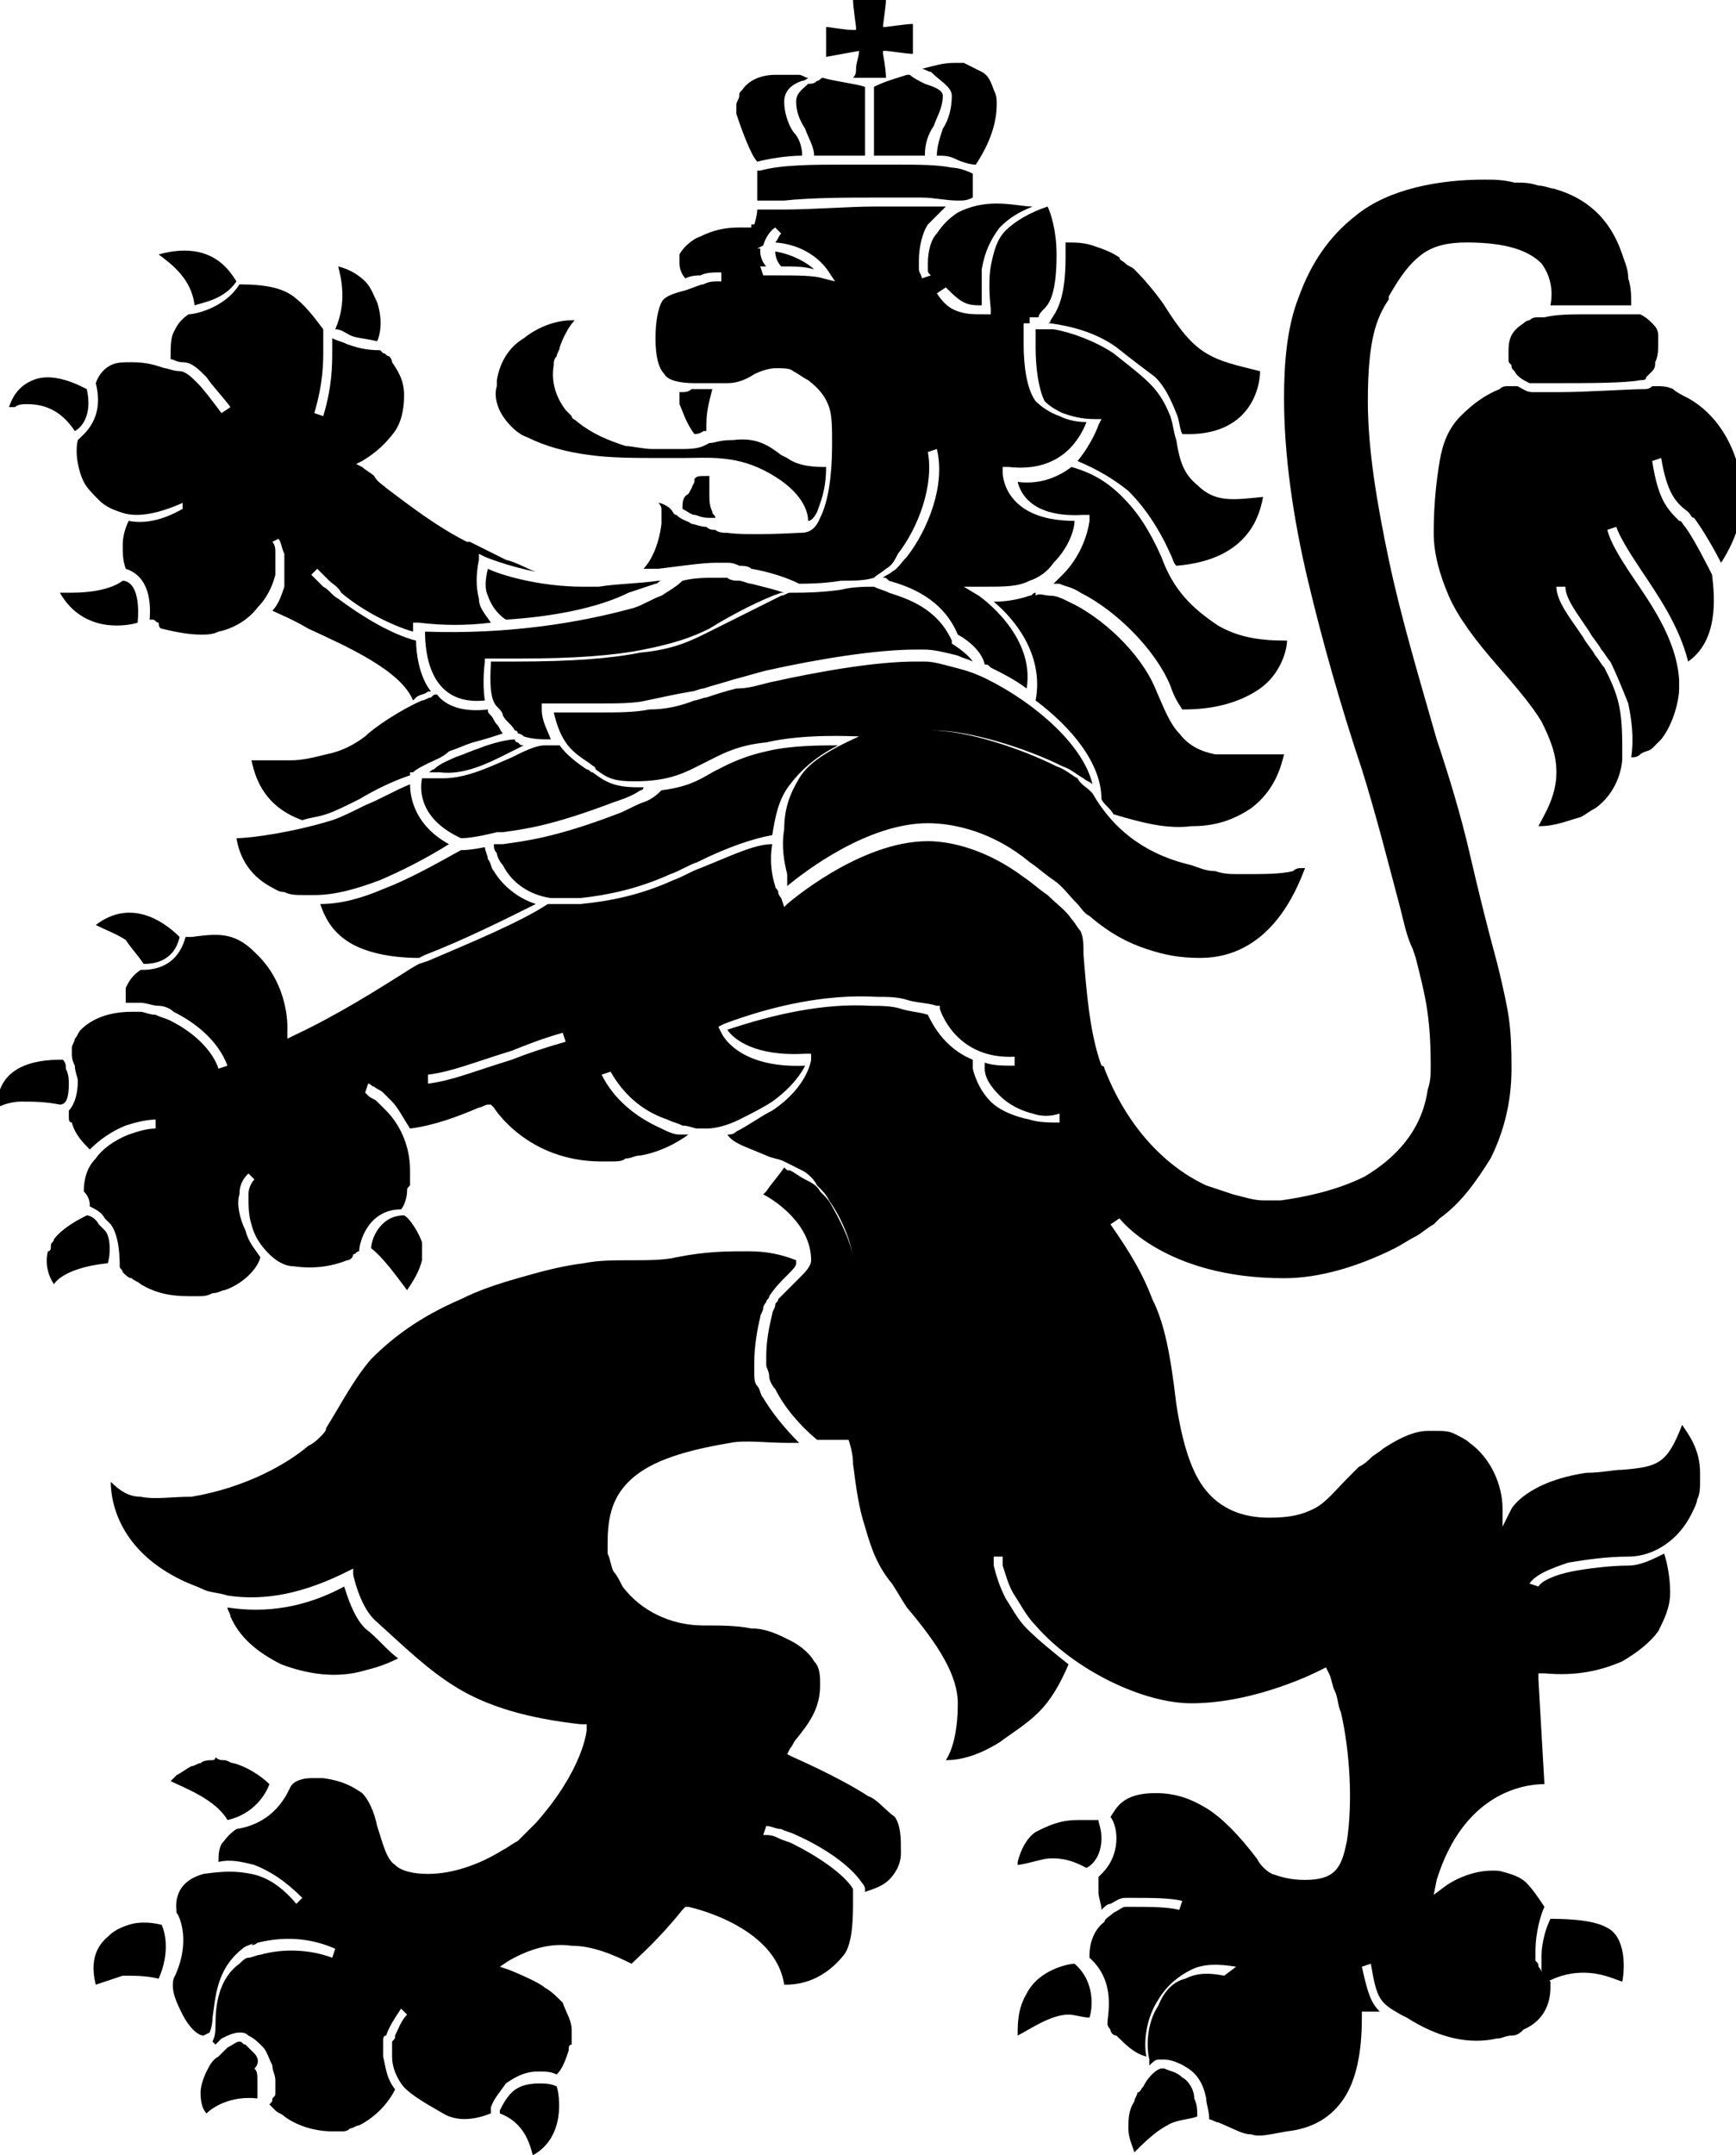 <svg xmlns="http://www.w3.org/2000/svg" version="1.1" x="0" y="0" width="58px" height="72px" viewBox="0 0 58 72">
  <style type="text/css">.lion_svg {fill:#fff;}</style>
  <path class="lion_svg" d="M26.1,8.9c0.4,0,0.8,0,1.1,0.1c-0.2-0.2-0.7-0.5-1.3-0.6c0,0,0,0,0,0C25.9,8.6,26,8.8,26.1,8.9z M23.2,12.8c0.2,0,0.4,0,0.5,0c0.2,0,0.3,0,0.6,0c0.3,0,0.6-0.1,0.9-0.3c0.2-0.1,0.5-0.2,0.7-0.2c0.3,0,0.5,0,0.6,0.1l0,0 c0.2,0.1,0.3,0.2,0.5,0.3c0.4,0.3,0.6,0.6,0.7,0.9c0.1,0.3,0.1,0.7,0.1,1.2c0,1.4-0.2,2.1-0.4,2.5c-0.2,0.5-0.5,0.5-0.7,0.5 c0,0-1.7,0.1-2.4,0c-0.1,0-0.3,0-0.4-0.1c-0.1,0-0.2,0-0.3-0.1c-0.2,0-0.4-0.1-0.5-0.1c-0.1-0.1-0.3-0.1-0.5-0.3h0 c-0.1,0-0.1-0.1-0.2-0.2c-0.1-0.1-0.3-0.2-0.4-0.2c0,0,0,0,0,0c0,0,0,0,0,0c0,0,0.1,0.1,0.1,0.2c0,0.1,0,0.3,0,0.5 c-0.1,0.8-0.4,1.3-0.6,1.5c0.2,0,0.3,0,0.5,0c0.8-0.1,1.5-0.2,1.9-0.2c0.1,0,0.2,0,0.4,0c0.1,0,0.2,0,0.4,0.1c0.1,0,0.3,0,0.4,0.1 c0.6,0.1,1.2,0.3,1.6,0.5c0.2,0,0.8,0,1.4-0.1c0.4,0,0.8,0,1.1-0.1c0.1-0.1,0.3-0.2,0.4-0.3c0.2-0.1,0.3-0.3,0.4-0.5 c0.7-0.9,1.2-2.3,1-3.4l0.3-0.1c0.3,1.2-0.3,2.7-1,3.6c-0.2,0.2-0.3,0.4-0.5,0.5c-0.1,0.1-0.2,0.1-0.3,0.2c0.1,0,0.1,0,0.2,0.1 c0.7,0.2,1.8,0.6,2.3,1.8c0.2,0.1,0.8,0.5,0.9,1c0.1,0,0.1,0,0.2,0.1c0.4,0.2,0.8,0.4,1.2,0.7c0.3-1.8-1.6-3.1-1.6-3.1l-0.5-0.3 l0.6,0c0.8,0,1.2,0,1.6-0.2c0.3-0.1,0.6-0.3,0.8-0.6l0,0c0.5-0.5,0.7-1.1,0.7-1.4c-2.4,0-2.4-1.6-2.4-1.6v-0.2l0.2,0 c1.8,0.2,2.4-1,2.6-1.5c-0.4,0-0.7-0.1-0.9-0.2c-0.3-0.1-0.6-0.3-0.8-0.5c-0.3-0.4-0.4-1.2-0.4-1.9c0-0.2,0-0.5,0-0.7l0,0l0.2,0 l0-0.2l0,0l0,0c0.1,0,0.2,0,0.3,0c0-0.1,0.1-0.2,0.2-0.3c0.2-0.2,0.4-0.6,0.4-1.8c0-0.8-0.2-1.4-0.3-1.6c-0.6,0.2-1.1,0.5-1.4,0.8 c-0.3,0.3-0.4,0.7-0.5,1.2c-0.1,0.6,0,1.4,0,1.4l0,0.2l-0.2,0c-0.4,0-0.6,0-0.9-0.1c-0.3-0.1-0.5-0.3-0.7-0.6l0.3-0.2 c0.2,0.2,0.4,0.4,0.6,0.5c0.2,0.1,0.4,0.1,0.6,0.1c0-0.3,0-0.8,0-1.2c0.1-0.6,0.3-1,0.6-1.4c0.3-0.3,0.6-0.5,1.1-0.7 c-0.3,0-0.7-0.1-1.2-0.1c-0.5,0-0.9,0.1-1.3,0.3c-0.3,0.2-0.5,0.4-0.7,0.7C31.1,8,31,8.4,31,8.8c0,0.1,0,0.1,0,0.2 c0,0.1,0,0.1,0.1,0.2l0,0l-0.3,0.1l0,0l0,0c0-0.1-0.1-0.2-0.1-0.3c0-0.1,0-0.2,0-0.3v0c0-0.4,0.1-0.9,0.3-1.2 c0.2-0.2,0.4-0.4,0.6-0.6c-0.3,0-0.5,0-0.8,0c-0.4,0-0.9,0-1.6,0c-0.8,0-2.1,0.1-3,0.1c-0.2,0-0.4,0-0.5,0c-0.2,0-0.3,0-0.4,0l0,0 c0,0.2-0.1,0.5-0.1,0.5l-0.1,0l0,0l0,0l0,0.1c-0.1,0-0.3,0-0.4,0c-0.5,0-0.9,0.1-1.3,0.3c-0.3,0.1-0.6,0.4-0.7,0.6 c0,0.1,0,0.2,0,0.3c0,0.2,0.1,0.4,0.2,0.5c0.2-0.1,0.4-0.1,0.5-0.1c0.2-0.1,0.4-0.1,0.7-0.1l0,0.3c-0.3,0-0.4,0-0.6,0.1 c-0.1,0-0.3,0.1-0.6,0.2c-0.4,0.1-0.7,0.2-0.8,0.4c-0.1,0.2-0.2,0.6-0.2,1.2c0,0.6,0.1,1,0.3,1.2C22.3,12.7,22.7,12.8,23.2,12.8z M25.5,8.2c0,0,0.1-0.4,0.4-0.6l0.2,0.2C26,7.9,26,8,25.9,8.1c1.3,0.1,1.8,1,1.8,1l0.2,0.3l-0.4-0.1c-0.3-0.1-0.9-0.1-1.5-0.1 c-0.1,0-0.2,0-0.3,0c-0.1,0-0.2,0-0.2,0l0,0l-0.1-0.3l0,0h0c0.1,0,0.1,0,0.2,0c-0.1-0.1-0.2-0.3-0.2-0.5c0,0,0-0.1,0-0.1l-0.1,0 L25.5,8.2z M6.5,10.2c0.3-0.1,1-0.2,1.4-0.8C7.7,9.1,7.1,8,5.3,8.5C5.7,8.8,6.4,9.3,6.5,10.2z M11.7,11.2c0.2,0.1,0.5,0.1,0.9,0.2 c0.1-0.2,0.2-0.7,0-1.3c-0.1-0.2-0.2-0.5-0.4-0.7c-0.2-0.2-0.5-0.4-0.9-0.5c0.1,0.4,0.3,1.2-0.1,2.1C11.4,11,11.5,11.1,11.7,11.2z M16.8,13.9c0.2,0.3,0.5,0.6,0.8,0.7c0.6,0.3,1.3,0.5,2.1,0.6c0.7,0.1,1.5,0.1,2.4,0.1c0.2,0,0.4,0,0.7,0c0.8,0,1.7-0.1,2.7,0.4 c1.2,0.6,1.5,1.3,1.5,1.7c0.1,0,0.2-0.1,0.3-0.3c0.1-0.3,0.3-0.7,0.3-1.5c-0.3,0-0.9,0-1.3-0.3v0l-0.2-0.1v0 c-0.4-0.3-0.8-0.6-1.6-0.5c-0.5,0-0.6,0.1-0.8,0.1c-0.2,0.1-0.3,0.2-0.9,0.2c-0.3,0-0.7,0-1,0c-0.3,0-0.7-0.1-0.9-0.1 c-0.6-0.2-1.1-0.4-1.6-0.8c-0.1-0.1-0.2-0.1-0.2-0.2c-0.1-0.1-0.1-0.1-0.2-0.2l0,0c-0.3-0.4-0.5-0.9-0.4-1.5c0-0.1,0-0.2,0.1-0.3 c0-0.1,0.1-0.2,0.1-0.3v0l0,0v0c0.1-0.3,0.3-0.7,0.5-0.9c0,0,0,0-0.1,0c-0.5,0-1.1,0.2-1.6,0.6c-0.5,0.3-0.8,0.8-0.9,1.4 c0,0.1,0,0.2,0,0.2C16.5,13.2,16.6,13.6,16.8,13.9z M2.6,14.7c-0.1,0.4,0,1,0.2,1.4c0.1,0.2,0.3,0.4,0.5,0.6 c0.2,0.2,0.4,0.3,0.7,0.4c0.5,0.2,1.2,0.1,2.1-0.3L6.1,17c-0.7,0.4-1.3,0.5-1.8,0.4c-0.1,0.2-0.2,0.5-0.2,0.8c0,0.3,0,0.5,0.1,0.8 c0.3,0.1,0.9,0.4,0.8,1.7c0,0,0,0,0.1,0c0.1,0,0.1,0.1,0.2,0.1C5.3,21,5.4,21,5.4,21l0,0c0.4,0.1,0.9,0.2,1.3,0.2 c0.2,0,0.4,0,0.6-0.1c0.5-0.1,1-0.4,1.3-0.8c0.3-0.3,0.5-0.7,0.6-1.1c0-0.1,0-0.2,0-0.3c0-0.1,0-0.2,0-0.3c0,0,0-0.1,0-0.1 c0,0,0-0.1,0-0.1c0-0.2-0.1-0.3-0.1-0.3L9.3,18c0.1,0.1,0.1,0.3,0.2,0.5c0,0,0,0.1,0,0.2c0,0.1,0,0.1,0,0.2c0,0.1,0,0.2,0,0.3 c0,0.1,0,0.2,0,0.4c-0.1,0.3-0.2,0.6-0.4,0.8c0.2,0.1,0.7,0.3,1.2,0.6c1.3,0.6,3.1,1.4,3.5,2.4c0,0,0.1-0.1,0.1-0.1 c0.1-0.1,0.3-0.1,0.4-0.2c0,0,0.1,0,0.1,0c-0.4-0.5-0.5-1.3-0.5-1.7c-0.8-0.2-1.8-0.8-2.6-1.4c-0.2-0.1-0.3-0.3-0.5-0.4 c-0.1-0.1-0.3-0.3-0.4-0.4l0,0l0.2-0.2l0,0l0,0c0.1,0.1,0.2,0.2,0.4,0.4c0.1,0.1,0.3,0.2,0.4,0.4c0.7,0.6,1.7,1.1,2.4,1.3 c0,0,0-0.1,0-0.1l0-0.2l0.2,0c0.8,0.1,1.6,0.1,2.4,0C16.2,20.5,16,20.3,16,20c-0.1-0.4-0.1-0.8,0-1.3l0-0.2l0.2,0.1 c0,0,0.7,0.3,1.7,0.5c-0.3-0.1-0.6-0.3-1-0.4l0,0c-0.2-0.1-0.4-0.2-0.6-0.3c-0.2-0.1-0.4-0.2-0.6-0.3l-0.1,0h0 c-1-0.5-1.9-1.2-2.7-1.8c-0.1-0.1-0.3-0.2-0.4-0.4c-0.1-0.1-0.3-0.2-0.4-0.3l-0.2-0.1l0.2-0.1c0.5-0.3,0.8-0.6,1.1-1 c0.2-0.3,0.3-0.7,0.3-1.2c0-0.5-0.2-0.8-0.4-1.1C13.1,12,13,11.9,13,11.9c-0.1,0-0.1-0.1-0.2-0.1c0,0-0.1-0.1-0.1-0.1 c-0.5,0-0.8-0.1-1.1-0.2c-0.2-0.1-0.3-0.1-0.5-0.2c0,0.1,0,0.2,0,0.4c0,0.5,0,1.2-0.3,2.2l-0.3-0.1c0.3-1,0.3-1.7,0.3-2.1 c0-0.3,0-0.5,0-0.7c-0.3-0.4-0.6-0.8-1-1.1c-0.4-0.3-1-0.4-1.8-0.4c-0.5,0.8-1.5,1-1.7,1c-0.3,0.2-0.4,0.4-0.5,0.6 c-0.1,0.2-0.1,0.5-0.1,0.9c0.1,0,0.2,0.1,0.4,0.1c0.3,0,0.5,0.2,0.8,0.5c0.2,0.3,0.5,0.6,0.8,1l-0.3,0.2c-0.3-0.4-0.6-0.8-0.8-1 c-0.2-0.2-0.4-0.4-0.6-0.4h0c-0.2,0-0.4-0.1-0.5-0.1c-0.3-0.1-0.6-0.2-1.1-0.2c-0.3,0-0.5,0-0.7,0.1c-0.2,0.1-0.4,0.3-0.5,0.6 C3.5,14,2.8,14.5,2.6,14.7z M32.5,6.6l0-0.8c-0.2-0.1-0.5-0.2-0.7-0.2c-0.5-0.1-1.1-0.1-1.9-0.1c-0.3,0-0.6,0-1,0 c-0.2,0-0.5,0-0.7,0c-1,0-2.1,0-2.8,0.2h0c0,0-0.1,0-0.1,0c0,0.2,0,0.7,0,1h0c0.1,0,0.3,0,0.4,0h0c0.2,0,0.3,0,0.5,0 c0.9-0.1,2.2-0.1,3-0.1c0.7,0,1.1,0,1.6,0c0.4,0,0.8,0.1,1.2,0.1l0,0C32.2,6.7,32.3,6.7,32.5,6.6z M26.6,3.4 c0,0.3,0.1,0.6,0.3,0.9c0.1,0.3,0.3,0.6,0.3,0.9c0.3,0,0.7,0,1,0c0.2,0,0.5,0,0.7,0c0,0,0,0,0,0l0-2.3c-0.3-0.1-1.1-0.2-1.4-0.3 c-0.1,0-0.1,0.1-0.2,0.1c-0.1,0.1-0.2,0.1-0.3,0.1C26.8,3,26.6,3.1,26.6,3.4z M28.7,1.7L28.7,1.7L28.7,1.7c0,0.2-0.1,0.4-0.1,0.6 c0,0.1,0,0.2-0.1,0.3c0,0,1.1,0,1.1,0c0-0.3-0.1-0.8-0.1-0.8l0-0.1h0.1c0.1,0,0.7,0.1,0.9,0.1l0-1c-0.2,0-0.9,0.1-0.9,0.1l-0.1,0 V0.9c0-0.1,0.1-0.7,0.1-0.9l-1.1,0c0,0.2,0.1,0.9,0.1,0.9l0,0.1l-0.1,0c-0.3,0-0.8-0.1-0.9-0.1c0,0.3,0,0.8,0,1L28.7,1.7L28.7,1.7 z M25.3,5.4c0.4-0.1,1-0.2,1.5-0.2c0-0.3-0.1-0.6-0.3-0.8c-0.2-0.3-0.3-0.7-0.3-1c0-0.4,0.3-0.6,0.6-0.7c0.1,0,0.2-0.1,0.2-0.1 c-0.1,0-0.2-0.1-0.3-0.1c-0.1,0-0.1,0-0.2,0c0,0-0.1,0-0.2,0c-0.1,0-0.3,0-0.4,0c-0.5,0-0.9,0.2-1.1,0.5c-0.1,0.1-0.1,0.1-0.1,0.2 s-0.1,0.2-0.1,0.3c0,0.1,0,0.2,0,0.3C24.8,4.4,25.1,5.2,25.3,5.4C25.2,5.4,25.3,5.4,25.3,5.4z M30.9,5.2c0-0.4,0.1-0.7,0.3-1 c0.1-0.3,0.3-0.6,0.3-1c0-0.2-0.3-0.3-0.6-0.4c-0.2-0.1-0.4-0.2-0.5-0.3c0,0-0.1,0-0.1,0c-0.3,0.1-0.7,0.2-1.1,0.4l0,2.3 c0.2,0,0.4,0,0.6,0C30.2,5.2,30.6,5.2,30.9,5.2z M31.8,3.2c0,0.4-0.1,0.8-0.3,1.1c-0.1,0.3-0.2,0.6-0.2,0.9c0.2,0,0.4,0,0.6,0.1 c0.2,0.1,0.5,0.2,0.7,0.2c0.2-0.3,0.7-1.1,0.7-2c0-0.2,0-0.3-0.1-0.5c-0.1-0.3-0.2-0.5-0.4-0.6c-0.2-0.1-0.4-0.2-0.6-0.3 c-0.1,0-0.2,0-0.3,0c-0.4,0-0.7,0.1-1.1,0.2c0.1,0,0.2,0.1,0.3,0.1C31.4,2.7,31.8,2.9,31.8,3.2z M4.3,64.3 c-0.3,0.1-0.5,0.2-0.7,0.4h0c-0.6,0.5-0.5,1.2-0.4,1.6c0.3-0.1,0.6-0.2,0.9-0.3c0.4,0,0.8,0,1.2,0.1c0.4-0.9,0.2-1.6,0.1-1.8 C5,64.2,4.6,64.2,4.3,64.3z M34.9,62.1c0.7-0.1,1.2,0.2,1.4,0.3c0.2-0.1,0.5-0.4,0.5-1c0-0.3-0.1-0.5-0.1-0.6c-0.3,0-0.5,0-0.7,0 c-0.6,0-1,0.2-1.4,0.4c-0.3,0.2-0.5,0.6-0.6,1c0,0,0,0.1,0,0.1C34.1,62.3,34.5,62.2,34.9,62.1L34.9,62.1L34.9,62.1z M34.3,66.6 C34,67.1,34,67.6,34,68c0.4-0.2,1.1-0.7,1.7-0.7c0.2,0,0.5,0.1,0.7,0.1c0.1-0.3,0.2-1.2-0.5-1.8C35.7,65.6,34.7,65.8,34.3,66.6z M39.5,69.4c-0.2-0.2-0.4-0.2-0.6-0.3c-0.1,0-0.1,0-0.1,0c-0.1,0-0.4,0.2-0.6,0.6c-0.1,0.1-0.1,0.2-0.2,0.2c0,0.1-0.1,0.2-0.1,0.3 l0,0c-0.2,0.3-0.2,0.6-0.2,0.9c0,0.3,0.1,0.5,0.2,0.8c0.3-0.3,0.7-0.7,1.1-0.9c0.3-0.2,0.8-0.2,1-0.3c0-0.2,0-0.4-0.1-0.6 C39.9,69.8,39.7,69.5,39.5,69.4z M29,60c-0.9-0.6-2.5-1.3-2.5-1.3l-0.2-0.1l0.1-0.2c0.1-0.1,0.1-0.2,0.2-0.3 c0.4-0.5,0.8-1,0.8-1.8c0-0.3,0-0.6-0.2-0.8c-0.1-0.2-0.4-0.5-0.8-0.7c-0.4-0.2-0.8-0.4-1.3-0.4c-0.5-0.1-1-0.1-1.6-0.1 c-1.1,0-2.1-0.5-2.7-1.3c-0.1-0.2-0.2-0.4-0.3-0.5c-0.1-0.2-0.1-0.4-0.2-0.6c0-0.1,0-0.2,0-0.3c0-0.8,0.1-1.5,0.7-2.1 c0.6-0.6,1.6-1,3.4-1.3c0.5-0.1,1.2,0,1.9,0c0.2,0,0.3,0,0.4,0c-0.5-0.5-0.9-1-1.2-1.5c-0.1-0.1-0.1-0.3-0.2-0.4 c-0.1-0.1-0.1-0.3-0.1-0.4c0-0.1,0-0.2,0-0.4c0-0.5,0.1-1.1,0.2-1.5c0-0.1,0.1-0.2,0.1-0.3c0-0.1,0.1-0.2,0.1-0.2 c0-0.1,0.1-0.1,0.1-0.2c0.2-0.3,0.4-0.5,0.6-0.7c0.2-0.2,0.3-0.3,0.3-0.4c0,0,0,0,0-0.1c-0.5-0.2-1-0.3-1.6-0.3 c-0.7,0-1.4,0-2.4,0.2l0,0h0c-0.4,0.1-1,0.1-1.5,0.1c-0.6,0-1.1,0-1.6,0.1c-0.8,0.1-1.5,0.3-2.2,0.5c-0.7,0.2-1.3,0.4-1.9,0.7 c-1.4,0.6-2.3,1.3-3,2c-0.6,0.7-1,1.5-1.5,2.3h0l0,0c0,0.1-0.1,0.2-0.2,0.3c-0.1,0.1-0.2,0.2-0.4,0.3c-0.7,0.6-2.1,1.4-3.9,1.7 C5.7,50,5.2,50.1,4.7,50c-0.4,0-0.7-0.2-1-0.5c0,0.7,0.3,2.3,2.4,3.3l0,0l0,0c0.2,0.1,0.5,0.2,0.7,0.3c0.2,0.1,0.5,0.1,0.8,0.2 c1.3,0.2,2.6-0.1,4-0.8l0.2-0.1l0,0.2c0,0,0.2,1,0.7,1.5c1,0.9,1.8,1.7,2.8,2.3c1,0.6,2.3,1,4.1,1.2l0.2,0l0,0.2 c0,0-0.1,1.3-1.7,3.1c-0.1,0.1-0.2,0.2-0.2,0.2c-0.1,0.1-0.3,0.3-0.4,0.4c-0.2,0.1-0.3,0.2-0.5,0.3c-0.8,0.5-1.7,0.8-2.5,0.8 c-0.5,0-0.9-0.1-1.1-0.3c-0.3-0.2-0.4-0.7-0.6-1.3c-0.1-0.5-0.3-0.9-0.5-1.1c-0.3-0.2-0.6-0.4-1.3-0.5l0,0c-0.1,0-0.2,0-0.2,0 c-0.1,0-0.1,0-0.2,0c-0.3,0-0.6,0.1-0.7,0.3c-0.1,0.2-0.5,1.2-1.8,1.4c-0.3,0.2-0.4,0.4-0.5,0.5c-0.1,0.2-0.1,0.4-0.1,0.6 c0.4-0.1,0.8,0,1.2,0.1c0.5,0.2,1,0.5,1.6,1.1l-0.2,0.2c-0.5-0.6-1-0.9-1.5-1c-0.5-0.1-0.9-0.1-1.6,0h0c-1.1,0.3-0.9,1.2-0.9,1.3 c0.1,0.1,0.5,1-0.1,2.2c-0.1,0.4,0.1,0.8,0.3,1.2c0.2,0.4,0.5,0.7,0.7,0.7v0l0,0c0,0,0.2-0.1,0.2-0.1v0l0,0c0,0,0.1-0.2,0.1-0.5 c0.1-0.6,0.1-1.6,1-2.3h0l0,0c0.1-0.1,0.2-0.1,0.4-0.2C8.3,65,8.5,65,8.6,64.9c0.8-0.2,1.7-0.2,2.6,0.2l-0.1,0.3 c-0.8-0.3-1.7-0.3-2.4-0.1c-0.1,0-0.3,0.1-0.4,0.1c-0.1,0-0.2,0.1-0.3,0.2l0,0c-0.7,0.5-0.8,1.4-0.8,2c0,0.2,0,0.4-0.1,0.6 c0,0,0.1,0.1,0.1,0.1c0.1-0.1,0.1-0.1,0.2-0.2C7.6,68,7.8,67.9,8,67.9c0.1,0,0.2,0,0.3,0.1c0.2,0.1,0.3,0.2,0.5,0.4 C8.9,68.5,9,68.8,9.1,69c0,0.2,0.1,0.3,0.1,0.5c0,0.1,0,0.2,0,0.3c0,0,0,0.1,0,0.1c0,0.1,0,0.1-0.1,0.2c0,0.1,0,0.1-0.1,0.2 c0,0,0,0,0,0v0c0.1,0.1,0.1,0.1,0.2,0.2c0.1,0.1,0.2,0.1,0.3,0.2l0,0c0.4,0.3,1,0.5,1.6,0.5c0.1,0,0.2,0,0.3,0 c0.1,0,0.2,0,0.3-0.1c0.1,0,0.2-0.1,0.3-0.1c0.4-0.2,0.9-0.6,1.2-1.2c-0.3-0.4-0.3-0.7-0.4-1.1c0-0.1,0-0.2,0-0.3 c0-0.1,0-0.1,0-0.2c0-0.1,0-0.2,0.1-0.2c0.1-0.3,0.3-0.6,0.5-0.9l0.2,0.2c-0.2,0.2-0.3,0.5-0.4,0.7c0,0.1,0,0.1-0.1,0.2 c0,0.1,0,0.1,0,0.2c0,0.1,0,0.2,0,0.3c0,0.3,0.1,0.6,0.3,0.9c0.2,0.3,0.7,0.6,1.4,1c0.5,0.3,1.1,0.2,1.6,0c0-0.1,0-0.1,0-0.2l0,0 c0.1-0.3,0.3-0.5,0.5-0.8c0.3-0.2,0.6-0.4,1.1-0.4c0.2,0,0.4,0,0.6,0.1c0.2-0.2,0.3-0.5,0.4-0.8c0-0.1,0-0.2,0.1-0.2 c0-0.1,0-0.2,0-0.2c0-0.1,0-0.2,0-0.3c0-0.3-0.2-0.6-0.3-0.9c-0.2-0.2-0.4-0.4-0.6-0.5C18,66.2,17,65.8,17,65.8l-0.3-0.1l0.3-0.2 c0.7-0.4,1.4-0.6,2.1-0.5c0.7,0,1.4,0.3,2,0.6c0.2-0.2,0.9-0.8,1.7-1.8l0.1-0.1l0.1,0c0,0,2.9,0.6,3.2,2.6c0.3,0,1.2,0,2-1 c0.3-0.4,0.3-1.3,0.3-1.8c0-0.1,0-0.2,0-0.3c0-0.1,0-0.1,0-0.1h0c-0.3-0.5-1.2-1.1-2-1.5c-0.2-0.1-0.3-0.1-0.5-0.2 c-0.2-0.1-0.3-0.1-0.5-0.1l0,0l0.1-0.3h0c0.2,0,0.3,0.1,0.5,0.1c0.2,0.1,0.3,0.1,0.5,0.2c0.9,0.4,1.8,1,2.2,1.6l0,0h0 c0,0,0.1,0.1,0.1,0.2c0,0,0,0.1,0,0.1c0.3-0.1,0.6-0.2,0.8-0.4c0.2-0.2,0.4-0.5,0.4-0.9c0-0.5,0-0.9-0.2-1.2 C29.5,60.4,29.3,60.1,29,60z M53.7,64.4c-0.5-0.3-1.6-0.3-1.9-0.3c-0.1,0.2-0.3,0.7-0.3,1.3c0,0.1,0,0.2,0,0.3l0,0 c0,0,0,0.1,0,0.1l0,0c0,0.1,0.1,0.2,0.1,0.2c0,0.1,0.1,0.1,0.1,0.2c0.2-0.1,0.6-0.3,1.2-0.3c0.6,0,1,0.2,1.3,0.3 C54.3,65.7,54.3,64.7,53.7,64.4z M54.2,49.1c-0.3,0-0.7,0.1-1.2,0.1c-2,0.3-2.5,1.2-2.5,1.2L50.2,51l0-0.6c0-0.8-0.4-1.7-1.1-2.2 c-0.1-0.1-0.3-0.2-0.5-0.3c-0.2-0.1-0.4-0.1-0.6-0.1c-0.1,0-0.2,0-0.3,0c-0.4,0-0.9,0.2-1.5,0.6c-0.1,0.1-0.3,0.2-0.4,0.3 c-0.1,0.1-0.2,0.2-0.4,0.3c-0.1,0.1-0.2,0.2-0.3,0.3c-0.5,0.5-0.8,0.9-1.2,1.1c-0.4,0.2-0.8,0.3-1.5,0.3c-0.9,0-1.6-0.3-2.1-0.9 c-0.5-0.6-0.8-1.6-1-2.9c-0.2-1.7-0.4-2.7-0.8-3.5c-0.3-0.8-0.7-1.5-1.4-2.5l0.3-0.2c0,0,1.5,2,5.5,2c1.2,0,2.5-0.4,3.7-1 c0.2-0.1,0.5-0.3,0.7-0.4c0.2-0.1,0.4-0.3,0.6-0.4c0.1-0.1,0.1-0.1,0.2-0.2c0.7-0.5,1.2-1.2,1.7-2c0.4-0.8,0.7-1.8,0.7-3 c0-1.5-0.1-1.9-0.4-3.2l0,0L50,32.1c-0.3-1.1-0.6-2.3-0.9-3.6c-0.3-1.3-0.7-2.6-1.1-3.8c-0.6-2.1-1.2-4.1-1.6-6 c-0.4-1.9-0.7-3.7-0.7-5.3c0-2.1,0.3-2.8,0.7-3.4l0-0.1v0c0.4-0.7,0.7-1.1,1.1-1.4c0.4-0.3,0.9-0.4,1.5-0.4c1.4,0,2.1,0.3,2.5,0.7 c0.3,0.4,0.4,0.9,0.3,1.4c0.3,0,0.8,0,1.3,0c0.5,0,1,0,1.4,0c0-0.3,0-0.6-0.1-0.9c0-0.3-0.1-0.5-0.2-0.8c-0.4-1.2-1.2-1.9-2.3-2.2 c-0.1,0-0.3-0.1-0.5-0.1c-0.3-0.1-0.5-0.1-0.8-0.1C50.2,6,49.9,6,49.6,6c-1.5,0-3.2,0.3-4.3,1.2l0,0c-0.9,0.7-1.5,1.6-1.9,2.7 c-0.4,1-0.5,2.2-0.5,3.4c0,1.9,0.3,4,0.8,6.1c0.5,2.1,1.1,4.2,1.8,6.3l0,0l0,0c0.5,1.6,0.9,3.2,1.3,4.7c0.1,0.4,0.2,0.9,0.4,1.3 l0.1,0.3c0.3,1.2,0.5,1.9,0.5,3.6c0,0.3,0,0.5-0.1,0.8c-0.2,1.4-1.1,2.3-2.1,2.9c-1,0.5-2.1,0.7-2.8,0.8c-0.1,0-0.2,0-0.3,0 c-0.1,0-0.2,0-0.3,0c-0.3,0-0.6-0.1-1-0.2c-0.3-0.1-0.6-0.2-0.9-0.3c-1.5-0.7-2.7-2.1-3.4-3.9c0,0,0-0.1-0.1-0.1v0 c-0.4-1.1-0.5-2.5-0.6-3.7c0-0.3,0-0.6-0.1-0.8c-0.1-0.1-0.2-0.3-0.3-0.4c-0.2-0.3-0.5-0.5-0.8-0.8c-0.3-0.2-0.5-0.4-0.8-0.6 c-1.2-0.9-2.4-1.2-3.2-1.2c-2.3,0-4.7,2.1-4.7,2.1l-0.1,0.1L26.1,30c0,0-0.1-0.1-0.1-0.2c0-0.1-0.1-0.1-0.1-0.2 c-0.1-0.3-0.2-0.8-0.1-1.4c-0.6,0-1.4,0.4-2.4,0.8c-0.3,0.1-0.6,0.3-0.9,0.4l0,0c-1.1,0.5-2.1,0.7-3.1,0.8c-0.2,0-0.4,0-0.6,0 c-0.2,0-0.4,0-0.5,0l0,0h0c0,0,0,0,0,0c-0.9,0.6-2.6,1.3-4,1.9l-0.3,0.1l0,0c0,0-0.2,0.1-0.5,0.3c-0.8,0.5-2.2,1.4-3.7,2.1l0,0 l-0.2,0.1l0-0.3c0,0,0.1-1.5-1.1-2.6c-0.7-0.7-1.3-0.6-2.1-0.5c-0.1,0-0.2,0-0.2,0c-0.3,1.1-1.2,1.1-1.5,1.1 c-0.3,0.2-0.4,0.4-0.5,0.6c0,0.2,0,0.3,0,0.5c0.1,0,0.1,0,0.2,0c0.1,0,0.2,0,0.3,0c0.2,0,0.4,0.1,0.6,0.1c0.2,0,0.4,0.1,0.5,0.2v0 c0.8,0.4,1.5,1,1.8,1.8l-0.3,0.1c-0.2-0.6-0.8-1.2-1.6-1.6v0c-0.2-0.1-0.3-0.1-0.5-0.2c-0.2,0-0.4-0.1-0.5-0.1c-0.1,0-0.2,0-0.3,0 c-0.7,0-1.3,0.2-1.7,0.6c-0.1,0.1-0.1,0.2-0.2,0.3c0,0.1-0.1,0.2-0.1,0.3c0,0.1,0,0.1,0,0.2c0,0.1,0,0.2,0.1,0.4 c0,0.2,0.1,0.4,0.1,0.5c0,0.6-0.2,0.9-0.3,1c0,0.1,0,0.1,0,0.2c0,0.1,0,0.2,0.1,0.2c0.1,0.4,0.4,0.7,0.6,0.9 c0.3-0.3,0.7-0.6,1.2-0.8c0.3-0.1,0.7-0.2,1-0.2l0,0.3c-0.3,0-0.6,0.1-0.9,0.2c-0.5,0.2-0.9,0.5-1.1,0.8c-0.3,0.3-0.4,0.7-0.4,1.1 C3,40,3,40.2,3,40.3c0.2,0.1,0.4,0.2,0.5,0.4c0,0,0.1,0.1,0.1,0.1c0,0,0.1,0.1,0.1,0.1h0l0,0C4,41.3,4,42.1,4,42.3 c0,0.1,0.1,0.1,0.1,0.2v0c0.1,0.1,0.2,0.2,0.3,0.2c0.1,0.1,0.2,0.1,0.3,0.2c0.5,0.3,1,0.4,1.6,0.4c0.1,0,0.2,0,0.3,0 c0.2,0,0.3,0,0.5-0.1c0.2,0,0.3-0.1,0.4-0.1c0.6-0.2,1.1-0.7,1.2-1.1c-0.2-0.3-0.4-0.5-0.5-0.9C8,40.7,7.9,40.2,8,39.9 c0-0.3,0.1-0.5,0.3-0.7l0.2,0.2c-0.1,0.1-0.2,0.3-0.2,0.5c0,0.3,0,0.7,0.1,1c0.1,0.4,0.3,0.7,0.6,1c0.2,0.2,0.5,0.4,0.8,0.4 c0.7,0.1,1.3,0,1.8-0.2c0.1,0,0.2-0.1,0.2-0.2c0.1,0,0.1-0.1,0.2-0.1c0-0.3,0.3-1.4,1.4-1.4c0.1-0.1,0.2-0.4,0.2-0.6 c0-0.1,0-0.1,0.1-0.2c0-0.1,0-0.1,0-0.2c0-0.1,0-0.2,0-0.3c0-0.9-0.4-1.6-0.8-2c-0.1-0.1-0.2-0.2-0.3-0.3 c-0.1-0.1-0.2-0.1-0.3-0.2h0c0,0-0.1-0.1-0.1-0.1l0.1-0.3c0.1,0,0.1,0.1,0.2,0.1h0c0.1,0.1,0.2,0.1,0.3,0.2 c0.1,0.1,0.2,0.2,0.3,0.3c0.2,0.2,0.4,0.6,0.6,0.9c0.8-0.1,1.6-0.4,2.3-0.7c0.1,0,0.2-0.1,0.3-0.1l0.1,0l0.1,0.1 c0,0,1.1,1.8,3.6,1.8c0.1,0,0.2,0,0.3,0c0.2,0,0.4,0,0.5-0.1c0.2,0,0.3-0.1,0.5-0.1c0.6-0.1,1.2-0.4,1.6-0.7c-0.1,0-0.2,0-0.3,0 c-0.2,0-0.4-0.1-0.6-0.2c-0.9-0.4-1.6-1-2-1.8l0.3-0.1c0.4,0.7,1,1.3,1.9,1.6c0.2,0.1,0.3,0.1,0.5,0.2c0.2,0,0.4,0.1,0.5,0.1 c0.1,0,0.2,0,0.3,0c0.3,0,0.7-0.1,1.1-0.3c0.4-0.2,0.8-0.4,1.1-0.6c0.7-0.5,1-1,1.1-1.2c-2.3,0.1-2.8-1.1-2.8-1.1l-0.1-0.2 l0.2-0.1c1.6-0.6,3.4-1,5.1-0.9c0.3,0,0.7,0,1,0.1c0.3,0.1,0.7,0.1,1,0.2v0l0,0l0.1,0l0,0.1c0,0,0.5,1.7,2.5,1.6l0,0.3 c-0.4,0-0.7,0-1-0.1c0,0.1,0,0.1,0,0.2c0,0.3,0.2,0.6,0.5,0.9c0.3,0.3,0.7,0.5,1.1,0.6c0.3,0.1,0.6,0.1,0.9,0l0,0.3 c-0.3,0-0.7,0-1-0.1c-0.5-0.1-1-0.3-1.3-0.6c-0.3-0.3-0.5-0.7-0.6-1.1c0-0.1,0-0.2,0-0.3c-1-0.4-1.4-1.3-1.5-1.5 c-0.3-0.1-0.6-0.1-0.9-0.2c-0.3-0.1-0.7-0.1-1-0.1c-1.6-0.1-3.3,0.3-4.8,0.8c0.2,0.3,0.9,0.9,2.6,0.8l0.2,0l0,0.2 c0,0-0.1,0.9-1.3,1.7c-0.4,0.2-0.8,0.5-1.2,0.7c-0.1,0.1-0.2,0.1-0.3,0.1c0.2,0.3,0.6,0.4,1.3,0.7c0.2,0.1,0.4,0.1,0.6,0.2h0 c0.2,0.1,0.4,0.2,0.6,0.3c0.2,0.1,0.4,0.3,0.5,0.5c0.2,0.2,0.3,0.3,0.4,0.5c0.5,0.7,0.8,1.6,0.8,2c0,0.1,0,0.2,0,0.3 c0,0.5-0.2,1.1-0.3,1.7c-0.1,0.7-0.3,1.5-0.3,2.1c0,0.5,0.2,1,0.3,1.4c0.1,0.4,0.3,0.8,0.3,1.3c0.1,0.8,0.2,1.5,0.4,2.1 c0.2,0.7,0.4,1.3,0.9,1.9c0.2,0.3,0.3,0.5,0.5,0.8C31.4,55,32,56,32,56.9c0,1-0.2,1.6-0.4,1.9c0.4,0,1-0.1,1.8-0.6 c0.4-0.3,0.9-0.6,1.3-1c0.4-0.4,0.7-0.9,1-1.6c-0.5-0.4-1-0.8-1.4-1.2c-0.3-0.3-0.5-0.7-0.7-1c-0.2-0.4-0.3-0.7-0.4-1.1 c0-0.1,0-0.2,0-0.3l0.3,0c0,0.1,0,0.2,0,0.3c0.1,0.3,0.2,0.7,0.4,1c0.2,0.3,0.4,0.7,0.7,1c1.3,1.5,3.6,2.6,5.2,2.6 c2.2,0,4.3-1.1,4.3-1.1l0.2-0.1l0.1,0.2l0,0v0c0.1,0.2,0.1,0.4,0.2,0.6c0.1,0.2,0.1,0.5,0.2,0.7c0.3,1.3,0.4,3,0.2,4.3 c-0.1,0.5-0.2,0.8-0.4,1h0c-0.2,0.2-0.5,0.3-1,0.3c-0.5,0-0.8-0.1-1.1-0.2c-0.2-0.1-0.4-0.3-0.5-0.5c-0.6-0.8-1.2-1.4-1.7-1.7 c-0.5-0.3-1-0.5-1.7-0.5c-1.1,0-1.3,0.5-1.5,0.8l0,0l0,0c0.1,0.1,0.2,0.4,0.2,0.7c0,0.8-0.5,1.2-0.6,1.3c0,0.1,0,0.3,0,0.5 c0,0.2,0.1,0.4,0.1,0.6c0.1-0.1,0.2-0.2,0.3-0.2c0.2-0.1,0.3-0.2,0.5-0.2l0,0l0,0l0,0c0,0,0.1,0,0.2,0c0.1,0,0.1,0,0.2,0 c0.4,0,1.1,0,1.5,0.1l-0.1,0.3c-0.4-0.1-1-0.1-1.5-0.1c-0.1,0-0.2,0-0.2,0c-0.1,0-0.1,0-0.1,0h0c-0.1,0-0.2,0.1-0.4,0.2 c-0.1,0.1-0.3,0.2-0.3,0.3c-0.4,0.3-0.5,0.8-0.5,1.1c0,0,0,0,0,0.1c0.9,0.8,0.6,1.9,0.6,2.2c0,0.1,0.1,0.2,0.1,0.2 c0,0.1,0.1,0.2,0.2,0.2c0.3,0.3,0.6,0.6,1,0.7c-0.1-0.5,0-1.3,0.4-1.9v0c0.3-0.5,0.7-0.8,1.1-1c0.4-0.2,0.9-0.2,1.5-0.1L40.9,66 c-0.5-0.1-0.9-0.1-1.3,0.1c-0.4,0.1-0.7,0.4-0.9,0.9c-0.4,0.6-0.4,1.4-0.3,1.8v0c0,0.1,0,0.1,0,0.2c0.1-0.1,0.2-0.2,0.3-0.2 c0.1,0,0.2,0,0.2,0c0.2,0,0.5,0.1,0.8,0.3c0.3,0.2,0.5,0.5,0.6,1c0,0.2,0.1,0.4,0.1,0.7c0.1,0,0.2,0.1,0.3,0.1 c0.5,0.2,0.8,0.4,1.1,0.4c0.3,0.1,0.6,0,1.2-0.1c0.9-0.1,1.5-0.5,1.9-1.1c0.4-0.6,0.6-1.5,0.6-2.7l0-0.2h0.2c0,0,0.2,0,0.4,0 c-0.3-0.3-0.4-0.6-0.6-1.5l0.3-0.1c0.2,1.2,0.3,1.3,1,1.7l0.2,0.1h0c1.1,0.7,2.1,0.9,3,0.7c0.2,0,0.3-0.1,0.5-0.1 c0.2,0,0.3-0.1,0.4-0.2l0,0l0,0h0c0.7-0.3,0.9-0.9,0.9-1.4c0-0.1,0-0.2,0-0.2c-0.1-0.1-0.2-0.2-0.2-0.2c-0.1-0.1-0.1-0.2-0.2-0.3 l0,0c0-0.1,0-0.1-0.1-0.2c0-0.1,0-0.2,0-0.3c0-0.7,0.2-1.3,0.3-1.5c-0.2-0.3-0.4-0.6-0.6-0.8c-0.2-0.2-0.5-0.3-0.9-0.4 c-1-0.1-1.8,0.5-1.8,0.5l-0.4,0.3l0.1-0.5c0.9-2.9,2.9-3.2,3.6-3.2c-0.1-1.7-0.2-3.5-0.2-3.5l0-0.2l0.2,0c1.1,0.1,1.9-0.1,2.6-0.4 c0.5-0.3,0.9-0.6,1.2-1c0.2-0.4,0.4-0.8,0.4-1.3c0-0.5-0.1-1-0.2-1.3c-0.4,0.2-0.8,0.4-1.2,0.4c-0.6,0-1.4,0.1-1.9,0.2 c-0.5,0.1-1,0.3-1.1,0.5l-0.3-0.1c0.2-0.3,0.7-0.5,1.3-0.7c0.6-0.1,1.3-0.2,2-0.2c0.9,0,1.7-0.6,2.1-1.4c0.1-0.2,0.2-0.4,0.2-0.5 c0.1-0.2,0.1-0.4,0.1-0.6c0-0.1,0-0.2,0-0.3c0-0.8-0.4-1.3-0.6-1.6C55.7,48.9,55.4,49,54.2,49.1z M17.1,35.4 c-1.3,0.4-2,0.7-2.8,0.8l0-0.3c0.8-0.1,1.5-0.4,2.8-0.8c0.5-0.2,1-0.4,1.7-0.6l0.1,0.3C18.2,35,17.6,35.2,17.1,35.4z M28.5,42.4 L28.5,42.4c0-0.1,0-0.2,0-0.3c0-0.4-0.3-1.1-0.7-1.8c-0.1-0.2-0.2-0.3-0.4-0.5c-0.1-0.2-0.3-0.3-0.5-0.4s-0.3-0.2-0.5-0.3h0 c-0.1,0-0.1,0-0.2-0.1c-0.2,0.3-0.4,0.5-0.6,0.8l0,0l-0.1,0.1c0.4,0.2,1.6,1,1.6,2.2c0,0.2-0.2,0.4-0.4,0.6 c-0.2,0.2-0.4,0.4-0.6,0.6c0,0-0.1,0.1-0.1,0.1c0,0.1-0.1,0.1-0.1,0.2c0,0.1-0.1,0.2-0.1,0.3c-0.1,0.4-0.2,0.9-0.2,1.4 c0,0.1,0,0.2,0,0.3c0,0.1,0.1,0.2,0.1,0.4c0,0.1,0.1,0.3,0.2,0.4c0.3,0.6,0.8,1.2,1.4,1.7l0,0c0.1,0,0.3,0,0.4,0 c0.3,0,0.5,0,0.7,0c0-0.1-0.1-0.3-0.1-0.4c-0.2-0.5-0.3-0.9-0.3-1.5c0-0.6,0.1-1.4,0.3-2.1C28.3,43.5,28.5,42.9,28.5,42.4z M13.6,43.1c0.2-0.3,0.4-0.6,0.5-1l0,0c0-0.1,0-0.2,0-0.3c0-0.1,0-0.2,0-0.3l0,0c-0.1-0.3-0.4-0.8-0.6-0.9c-0.8,0-1.1,0.8-1.1,1.1 C12.8,42,13.3,42.7,13.6,43.1z M9.4,55.6c0.8,0.3,1.8,0.5,2.8,0.2c0.4-0.1,0.7-0.2,1.1-0.4c-0.4-0.3-0.7-0.7-1.1-1 c-0.4-0.4-0.6-1.1-0.7-1.4c-1.3,0.7-2.6,0.9-3.9,0.7c0,0.1,0.1,0.2,0.1,0.3C8,54.7,8.6,55.2,9.4,55.6z M7.1,58.8 c-0.1,0-0.3,0-0.4,0.1c-0.1,0-0.2,0.1-0.3,0.1c-0.2,0.1-0.3,0.2-0.5,0.3c-0.1,0.1-0.1,0.1-0.2,0.2c0.4,0.2,1.5,0.6,1.9,1.3 c0.9-0.2,1.3-0.9,1.4-1.2c-0.3-0.3-0.8-0.6-1.2-0.7c-0.1,0-0.2-0.1-0.3-0.1c-0.1,0-0.2,0-0.3-0.1C7.2,58.8,7.1,58.8,7.1,58.8z M35.1,10.7c0,0,0,0.1-0.1,0.1c0,0,0.1,0,0.1,0c0.7,0.1,1.5,0.3,2.2,0.8c0.5,0.4,0.9,0.7,1.3,1c0.3,0.3,0.5,0.7,0.7,1.2l0,0 c0.1,0.2,0.1,0.5,0.2,0.7c2.3,0.1,2.6-1.6,2.6-2.1c-0.8-0.2-1.3-0.3-1.8-0.6c-0.5-0.3-0.9-0.8-1.4-1.6c-0.2-0.3-0.6-0.8-1-1.2v0 c-0.1-0.1-0.2-0.1-0.3-0.2h0c-0.1-0.1-0.2-0.1-0.2-0.2h0l0,0c-0.3-0.2-0.6-0.3-0.9-0.4c-0.3-0.1-0.6-0.1-0.9-0.1 c0,0.2,0,0.3,0,0.5C35.6,10,35.3,10.4,35.1,10.7z M8.5,68.6c-0.1-0.1-0.2-0.2-0.3-0.3c-0.1,0-0.1-0.1-0.2-0.1 c-0.1,0-0.2,0.1-0.4,0.2c-0.1,0.1-0.2,0.2-0.3,0.3C7.1,68.8,7,69,6.9,69.2l0,0c-0.1,0.2-0.2,0.5-0.2,0.7c0,0.4,0.1,0.6,0.2,0.7 c0.2-0.2,0.8-0.6,1.7-0.5c0,0,0-0.1,0-0.1c0,0,0-0.1,0-0.1c0,0,0-0.1,0-0.1c0-0.1,0-0.2,0-0.3c0-0.2,0-0.3-0.1-0.4 C8.7,68.9,8.6,68.7,8.5,68.6z M18,69.6c-0.4,0-0.7,0.1-0.9,0.3c-0.2,0.2-0.3,0.4-0.4,0.6h0c0,0.1,0,0.1,0,0.1c0.8,0.3,1,1,1.1,1.4 c1.1-0.6,0.9-2,0.8-2.3C18.4,69.6,18.2,69.6,18,69.6z M23.6,15.9C23.6,15.9,23.6,15.9,23.6,15.9C23.6,15.9,23.6,15.9,23.6,15.9 L23.6,15.9z M22.8,17c0.2,0.1,0.3,0.2,0.4,0.2c0.1,0,0.2,0.1,0.5,0.1c0.1,0,0.1,0,0.2,0c0-0.1-0.1-0.1-0.1-0.2 c-0.1-0.2-0.1-0.4-0.1-0.6l0-0.1c0-0.2,0-0.4,0-0.5c0,0,0,0,0,0c-0.4,0-0.4,0-0.5,0.1h0l0,0.1v0c-0.2,0.4,0,0.1,0,0l0,0l0,0l0,0 c0,0.1-0.1,0.2-0.2,0.4C22.8,16.6,22.8,16.8,22.8,17z M14.2,21.1c0,0.6,0.1,2.5,2,2.3c-0.1-0.6,0-1.3,0-1.3l0-0.1h0.1 c0,0,0.3,0,1,0c1.9,0,3.2-0.1,4.2-0.3c1-0.2,1.6-0.4,2.2-0.7c0.8-0.5,1.8-1,2.4-1.2c0,0,0.1,0,0.1,0c-0.3-0.1-0.7-0.2-1.1-0.3 c-0.1,0-0.3-0.1-0.4-0.1s-0.3,0-0.4-0.1c-0.2,0-0.3,0-0.4,0c-0.3,0-0.7,0-1.1,0.1l0,0l0,0c-0.2,0.2-0.4,0.3-0.7,0.5 c-0.3,0.1-0.6,0.3-0.9,0.4C19.4,20.8,17,21.2,14.2,21.1z M11.7,31.5C12.2,31.8,13,32,14,32l0.2-0.1c1.3-0.5,2.7-1.2,3.7-1.7 c-0.6-0.2-1.1-0.6-1.4-1.1c-0.1-0.1-0.1-0.3-0.2-0.4c0-0.1-0.1-0.3-0.1-0.4c-0.5,0.1-0.7,0.1-0.8,0.1c-0.9,0.5-1.8,1-2.6,1.3 c-0.7,0.3-1.4,0.5-2.1,0.5C10.9,30.8,11.2,31.2,11.7,31.5z M26.3,29.6c0.6-0.5,2.7-2.1,4.7-2.1c0.9,0,2.2,0.3,3.4,1.3 c0.3,0.2,0.5,0.4,0.8,0.6c0.3,0.2,0.5,0.5,0.8,0.8c0.1,0.1,0.2,0.3,0.4,0.4c0.7,0.6,1.3,0.9,1.9,1.1c0.6,0.2,1.1,0.3,1.8,0.3 c2.3,0,3.2-2.2,3.5-3l-0.1,0c-0.1,0-0.2,0-0.3,0.1c-0.4,0.1-1,0.1-1.5,0.1c-0.1,0-0.2,0-0.3,0c-0.3,0-0.5,0-0.8-0.1 c-0.3,0-0.5-0.1-0.8-0.2c-1.3-0.3-2.5-1-3.3-2.4c0,0-0.1-0.1-0.1-0.1v0c-0.1-0.1-0.3-0.2-0.4-0.4c-0.2-0.1-0.4-0.3-0.7-0.4 c-1.2-0.6-3-1.2-4.2-1.2c-1.1,0-2.3,0.2-2.4,0.2c-1.1,0.5-1.7,0.9-2,1.4c-0.3,0.5-0.5,1-0.5,1.7c-0.1,0.6,0,1.1,0.1,1.5 C26.3,29.5,26.3,29.6,26.3,29.6z M18.4,30c0.2,0,0.3,0,0.5,0c0.2,0,0.4,0,0.5,0c0.9-0.1,1.9-0.3,3-0.8l0,0 c0.3-0.1,0.6-0.3,0.9-0.4c1-0.5,1.9-0.8,2.5-0.9c0.1-0.6,0.2-1.2,0.6-1.7c0.3-0.4,0.8-0.9,1.6-1.3c-0.6,0-1.6,0-2.4,0.2 c-0.9,0.2-1.4,0.5-1.8,0.7c-0.5,0.3-0.9,0.5-1.7,0.6c-0.1,0.1-0.3,0.3-0.6,0.4c-0.3,0.1-0.6,0.3-0.9,0.4c-2.1,0.8-3.1,0.9-3.8,1 c-0.1,0-0.1,0-0.2,0c0,0-0.1,0-0.1,0c0,0.1,0,0.2,0.1,0.3c0,0.1,0.1,0.3,0.2,0.4C17.1,29.5,17.7,29.9,18.4,30L18.4,30z M21.9,19.5 c0.1,0,0.1-0.1,0.2-0.1c0,0-0.1,0-0.1,0c-0.7,0.1-1.4,0.1-2,0.2c-0.1,0-0.1,0-0.2,0v0c0,0,0,0,0,0c-0.1,0-0.2,0-0.3,0 c-1.5,0-2.8-0.4-3.2-0.6c-0.1,0.4-0.1,0.7,0,0.9c0.1,0.3,0.3,0.6,0.6,0.8c1.6-0.1,3.1-0.4,4.1-0.9C21.3,19.7,21.6,19.6,21.9,19.5z M51.6,10.6c-0.1,0-0.2,0-0.2,0c-0.1,0-0.2,0-0.3,0.1c-0.1,0-0.2,0.1-0.2,0.1c-0.3,0.2-0.5,0.4-0.5,0.9c0,0.1,0,0.2,0,0.3 c0,0.1,0,0.1,0.1,0.2c0,0.1,0,0.1,0.1,0.2c0.1,0.2,0.3,0.3,0.5,0.4l0,0l0,0c0.1,0,0.2,0,0.4,0c0.2,0,0.3,0,0.5,0 c1,0,2.3,0,2.8-0.1c0.1,0,0.2,0,0.2-0.1c0.1-0.1,0.1-0.1,0.2-0.2c0.1-0.1,0.1-0.2,0.1-0.3c0.1-0.2,0.1-0.4,0.1-0.6 c0-0.1,0-0.2,0-0.3c0-0.2-0.1-0.3-0.2-0.4c-0.1-0.1-0.2-0.2-0.4-0.3c-0.1,0-0.2,0-0.3,0c-0.4,0-1,0-1.5,0 C52.5,10.5,52,10.5,51.6,10.6z M0.9,13.5c0.7,0,1.2,0.3,1.6,0.9c0.2-0.1,0.6-0.5,0.4-1.4c-0.2-0.1-1.1-0.6-1.8-0.3h0 c-0.5,0.2-0.7,0.6-0.8,0.9c0.1,0,0.1,0,0.2,0C0.6,13.5,0.8,13.5,0.9,13.5z M56.4,13.3c-0.2-0.1-0.4-0.2-0.5-0.3 c-0.2-0.1-0.4-0.1-0.5-0.1l0,0c-0.1,0-0.1,0-0.2,0l0,0c-0.1,0.1-0.2,0.1-0.3,0.1h0c-0.5,0-1.9,0.1-2.8,0.1c-0.2,0-0.4,0-0.5,0 c-0.2,0-0.3,0-0.4,0l0,0h0c-0.2,0-0.3-0.1-0.5-0.2l0,0c-0.1,0-0.2,0-0.3,0c-0.1,0-0.2,0-0.3,0.1c-0.5,0.2-0.9,0.5-1.3,0.9v0 c-0.4,0.4-0.6,0.9-0.7,1.5c-0.1,0.6-0.2,1.4-0.2,2.4c0,0.7,0.2,1.4,0.5,2.1c0.3,0.7,0.9,1.5,1.6,2.3c0.7,0.8,1.2,1.4,1.5,1.9 c0.3,0.6,0.5,1.1,0.5,1.7c0,0.8-0.4,1.4-0.6,1.8c0.6,0,1-0.2,1.4-0.3c0.2-0.1,0.3-0.2,0.5-0.3c0.7-0.5,0.9-1.3,0.9-1.7 c0-0.7,0-1.2-0.1-1.7c-0.1-0.5-0.3-0.9-0.5-1.3h0c-0.1-0.1-0.2-0.3-0.3-0.4c-0.1-0.2-0.3-0.4-0.4-0.6l0,0 c-0.4-0.6-0.9-1.2-0.9-1.7h0.3c0,0.4,0.4,0.9,0.8,1.5l0,0c0.1,0.2,0.3,0.4,0.4,0.6c0.1,0.1,0.2,0.3,0.3,0.4l0,0 c0.2,0.4,0.4,0.9,0.6,1.4c0.1,0.5,0.2,1.1,0.1,1.8c0.1,0,0.2,0,0.3-0.1c0.1-0.1,0.3-0.1,0.4-0.2c0.1-0.1,0.2-0.2,0.3-0.3 c0.4-0.5,0.6-1.3,0.6-1.7c0-0.1,0-0.2,0-0.3c-0.1-1.4-1-2.6-1.6-3.5c-0.4-0.6-0.7-1.1-0.8-1.5l0.3-0.1c0.1,0.3,0.4,0.8,0.8,1.4 c0.6,0.9,1.3,1.9,1.6,3.1c1-0.7,0.9-2.1,0.8-2.9v0c-0.1-0.2-0.6-1.2-0.9-1.6c-0.1-0.1-0.1-0.2-0.2-0.2c-0.4-0.4-0.7-0.7-0.9-2 l0.3-0.1c0.2,1.2,0.5,1.5,0.9,1.8c0.1,0.1,0.1,0.2,0.2,0.2c0.3,0.4,0.7,1.1,0.9,1.5c0.2-0.3,0.4-0.7,0.5-1c0.2-0.5,0.2-1,0.2-1.6 C58,14.8,57.3,13.8,56.4,13.3z M2.3,36.2c0-0.1,0-0.3-0.1-0.5c0-0.1,0-0.2-0.1-0.3c-0.5,0-2.2,0-2.2,1.6c0.2-0.1,0.5-0.2,0.8-0.2 c0.4,0,0.8,0,1.3,0.1C2.2,36.9,2.3,36.7,2.3,36.2z M3.5,41.1L3.5,41.1L3.5,41.1c0,0-0.1-0.1-0.1-0.1c0,0-0.1-0.1-0.1-0.1h0 c-0.1-0.2-0.3-0.3-0.4-0.3c-0.2,0.1-0.8,0.4-1.1,0.8l0,0l0,0c0,0.1-0.1,0.1-0.1,0.2c0,0.1,0,0.2-0.1,0.2v0c-0.1,0.4,0,0.8,0.2,1.1 c0.2-0.3,0.8-0.6,1.8-0.7C3.7,41.9,3.7,41.3,3.5,41.1z M22.7,13.1c0,0.1,0,0.3,0,0.4c0.1,0.2,0.2,0.6,0.5,1c0.2,0,0.3-0.1,0.3-0.1 c0,0,0,0,0.1,0l0-0.2c0-0.5,0.1-0.8,0.2-1.2c0,0-0.1,0-0.1,0c-0.2,0-0.3,0-0.6,0C23,13.1,22.9,13.1,22.7,13.1z M40,16.2 c-0.5-0.4-0.6-0.9-0.7-1.5c-0.1-0.3-0.1-0.5-0.2-0.8l0,0c-0.2-0.5-0.4-0.8-0.7-1.1c-0.3-0.3-0.7-0.6-1.2-1c-0.6-0.4-1.4-0.7-2-0.8 c-0.1,0-0.3,0-0.4,0c-0.1,0-0.2,0-0.2,0c0,0.2,0,0.4,0,0.6c0,0.7,0.1,1.4,0.3,1.8c0.2,0.2,0.4,0.3,0.6,0.4 c0.3,0.1,0.6,0.2,1.1,0.2l0.2,0l-0.1,0.2c0,0-0.2,0.6-0.7,1.2c0.7,0.3,1.2,0.6,1.7,1c0.5,0.5,1,1.2,1.4,2.1 c0.1,0.2,0.1,0.3,0.2,0.4c2.5-0.2,2.8-1.8,2.9-2.3C41.2,16.7,40.6,16.8,40,16.2z M25.6,24.8c1.3-0.3,2.9-0.2,3.1-0.2 c0.2,0,1.4-0.2,2.5-0.2c1.2,0,3.1,0.6,4.3,1.2c0.3,0.1,0.5,0.3,0.7,0.4c0.1,0.1,0.2,0.1,0.3,0.2c-0.3-1.3-1.9-2.7-3.5-3.5 c-0.4-0.2-0.7-0.3-1.1-0.4c-0.4-0.1-0.7-0.2-1-0.2c-0.1,0-0.2,0-0.3,0c-1.3,0-3.1,0.3-4.9,0.7C25.3,22.9,25,23,24.6,23 c-0.4,0.1-0.7,0.2-1,0.3v0c-0.1,0-0.3,0.1-0.4,0.1c-0.5,0.2-1,0.3-1.5,0.3c-0.5,0.1-1,0.1-1.7,0.1c-0.6,0-1.2,0-1.5,0 c0.1,0.4,0.2,0.7,0.4,1c0.2,0.3,0.5,0.5,0.8,0.7c0.1,0.1,0.2,0.1,0.2,0.2c0.4,0.3,0.6,0.4,1.3,0.4c1.2,0,1.7-0.3,2.3-0.6 C24.1,25.2,24.6,24.9,25.6,24.8z M38.8,18.6c-0.4-0.9-0.8-1.5-1.3-2c-0.5-0.5-1-0.8-1.7-1c-0.4,0.3-1,0.6-1.8,0.5 c0.1,0.4,0.5,1.2,2.2,1.1l0.2,0l0,0.2c0,0-0.1,1-0.9,1.8c-0.1,0.1-0.2,0.2-0.3,0.3c0.1,0,0.1,0,0.2,0c0.2,0.1,0.4,0.1,0.7,0.3 c1.2,0.6,2.5,1.9,3,3.1c0.1,0.3,0.2,0.5,0.4,0.8c0.4,0,1.6,0,2.6-0.7c0.7-0.5,0.9-1.3,0.9-1.6c-0.9,0-1.6-0.1-2.3-0.5 C39.8,20.3,39.2,19.7,38.8,18.6z M26.6,19.8c0,0-0.1,0-0.2,0c-0.1,0-0.2,0.1-0.3,0.1c-0.6,0.3-1.6,0.8-2.4,1.2 c-0.6,0.3-1.2,0.6-2.3,0.7c-1,0.2-2.3,0.3-4.2,0.3c-0.2,0-0.6,0-0.8,0c0,0.3-0.1,1.2,0.2,1.5c0.1,0.1,0.2,0.2,0.2,0.3 c0.1,0.2,0.3,0.3,0.4,0.5l0,0c0,0,0.1,0,0.1,0.1c0,0,0.1,0,0.2,0.1c0.3,0.1,0.6,0.1,0.9,0.1c-0.1-0.3-0.3-0.6-0.3-1l0-0.2h0.2 c0,0,0.6,0,1.7,0c0.6,0,1.2,0,1.6-0.1c0.5-0.1,0.9-0.2,1.5-0.3c0.1,0,0.3-0.1,0.4-0.1h0c0.3-0.1,0.7-0.2,1-0.3 c0.4-0.1,0.7-0.2,1.1-0.3c1.8-0.4,3.7-0.7,5-0.7c0.1,0,0.2,0,0.3,0c0.3,0,0.7,0.1,1.1,0.2c0.2,0.1,0.3,0.1,0.5,0.2 c-0.2-0.3-0.7-0.6-0.7-0.6l0,0l0-0.1c-0.5-1.1-1.5-1.4-2.1-1.6c-0.2-0.1-0.3-0.1-0.5-0.2c-0.3,0-0.7,0-1.1,0.1 C27.4,19.8,26.8,19.8,26.6,19.8L26.6,19.8L26.6,19.8z M4.8,32.2c0.2,0,1,0,1.2-0.9c-0.3-0.3-1.5-1.4-2.8-0.4 c0.4,0.2,0.7,0.3,1,0.5C4.4,31.7,4.6,31.9,4.8,32.2z M41.4,25.2c-0.1,0-0.2,0-0.4,0c-0.1,0-0.2,0-0.3,0h0l-0.1,0l0,0 c-0.5-0.1-0.9-0.3-1.2-0.7c-0.3-0.3-0.5-0.8-0.8-1.5v0c-0.5-1.2-1.8-2.4-2.9-2.9c-0.2-0.1-0.4-0.2-0.6-0.2c-0.2,0-0.4-0.1-0.5,0 l0,0l0-0.1c-0.1,0-0.1,0.1-0.2,0.1c-0.3,0.1-0.7,0.2-1.2,0.2c0.6,0.5,1.7,1.7,1.4,3.3c1.2,0.9,2.2,2.1,2.2,3.3 c0.1,0.2,0.3,0.3,0.4,0.5c1,0.3,1.8,0.5,2.6,0.4c0.8,0,1.4-0.2,2-0.6c0.8-0.6,1-1.4,1.1-1.8C42.5,25.2,41.9,25.2,41.4,25.2z M9,29.6c0.2,0.1,0.3,0.2,0.5,0.2c0.2,0.1,0.4,0.1,0.7,0.1c0.1,0,0.2,0,0.3,0c0.7,0,1.4-0.2,2.2-0.5c0.7-0.3,1.5-0.7,2.3-1.2 c-1.1-0.6-1.3-1.5-1.3-2c-0.5,0.2-1,0.5-1.5,0.7c-0.4,0.2-0.8,0.4-1.1,0.5v0l0,0c-1.3,0.4-2.7,0.6-3.2,0.6C8,28.6,8.3,29.2,9,29.6 z M4.1,19.4c-0.4,0.3-1.1,0.4-1.7,0.4c-0.1,0-0.2,0-0.4,0l0,0c0.8,1.4,2.3,1.1,2.6,1C4.7,19.6,4.3,19.4,4.1,19.4z M12.2,24.6 c-0.4,0.3-0.8,0.5-1.3,0.6c-0.4,0.1-0.8,0.2-1.2,0.2c-0.4,0-1,0-1.3,0c0.1,0.4,0.3,1.5,1.7,2c0.3-0.1,0.5-0.1,0.8-0.2h0v0 c0.3-0.1,0.7-0.3,1.1-0.5c0.5-0.3,1.1-0.6,1.7-0.8l0-0.1l0.1,0c0.1-0.1,0.3-0.2,0.5-0.3c0.2-0.1,0.5-0.2,0.7-0.4 c0.3-0.1,0.5-0.2,0.8-0.3c0.4-0.1,0.7-0.2,1-0.3c-0.1-0.1-0.1-0.2-0.2-0.3c-0.1-0.1-0.1-0.2-0.2-0.3h0c-0.1-0.1-0.1-0.1-0.1-0.2 c-0.8,0.1-1.4-0.1-1.7-0.5c-0.1,0-0.1,0-0.2,0.1c-0.1,0-0.2,0.1-0.3,0.1C13.4,23.7,12.5,24.3,12.2,24.6z M16.9,25.2 c0.2-0.1,0.4-0.2,0.6-0.3c-0.1,0-0.1,0-0.2-0.1c-0.1,0-0.1-0.1-0.1-0.1v0c-0.2,0-0.7,0.1-1.2,0.3c-0.3,0.1-0.5,0.2-0.8,0.3 c-0.2,0.1-0.5,0.2-0.7,0.4c-0.1,0-0.1,0.1-0.2,0.1c0.1,0,0.2,0,0.4,0C15.5,25.9,16.3,25.5,16.9,25.2z M15.4,28 c0.1,0,0.4,0,1.2-0.2v0l0.2,0h0c0.7-0.1,1.6-0.2,3.7-1c0.3-0.1,0.6-0.2,0.9-0.4c0,0,0.1,0,0.1-0.1c-0.1,0-0.1,0-0.2,0 c-0.8,0-1.1-0.2-1.5-0.5c-0.1,0-0.1-0.1-0.2-0.1c-0.3-0.2-0.7-0.5-0.9-0.8c0,0,0,0,0,0c-0.1,0-0.3,0-0.4,0l0,0c0,0,0,0-0.1,0 c0,0,0,0,0,0c0,0,0,0,0,0h0c-0.3,0-0.7,0.2-1.1,0.4c-0.7,0.3-1.5,0.7-2.3,0.7c-0.3,0-0.5,0-0.7,0C14,26.5,14.1,27.4,15.4,28z" style="fill: #000000;"/>
</svg>